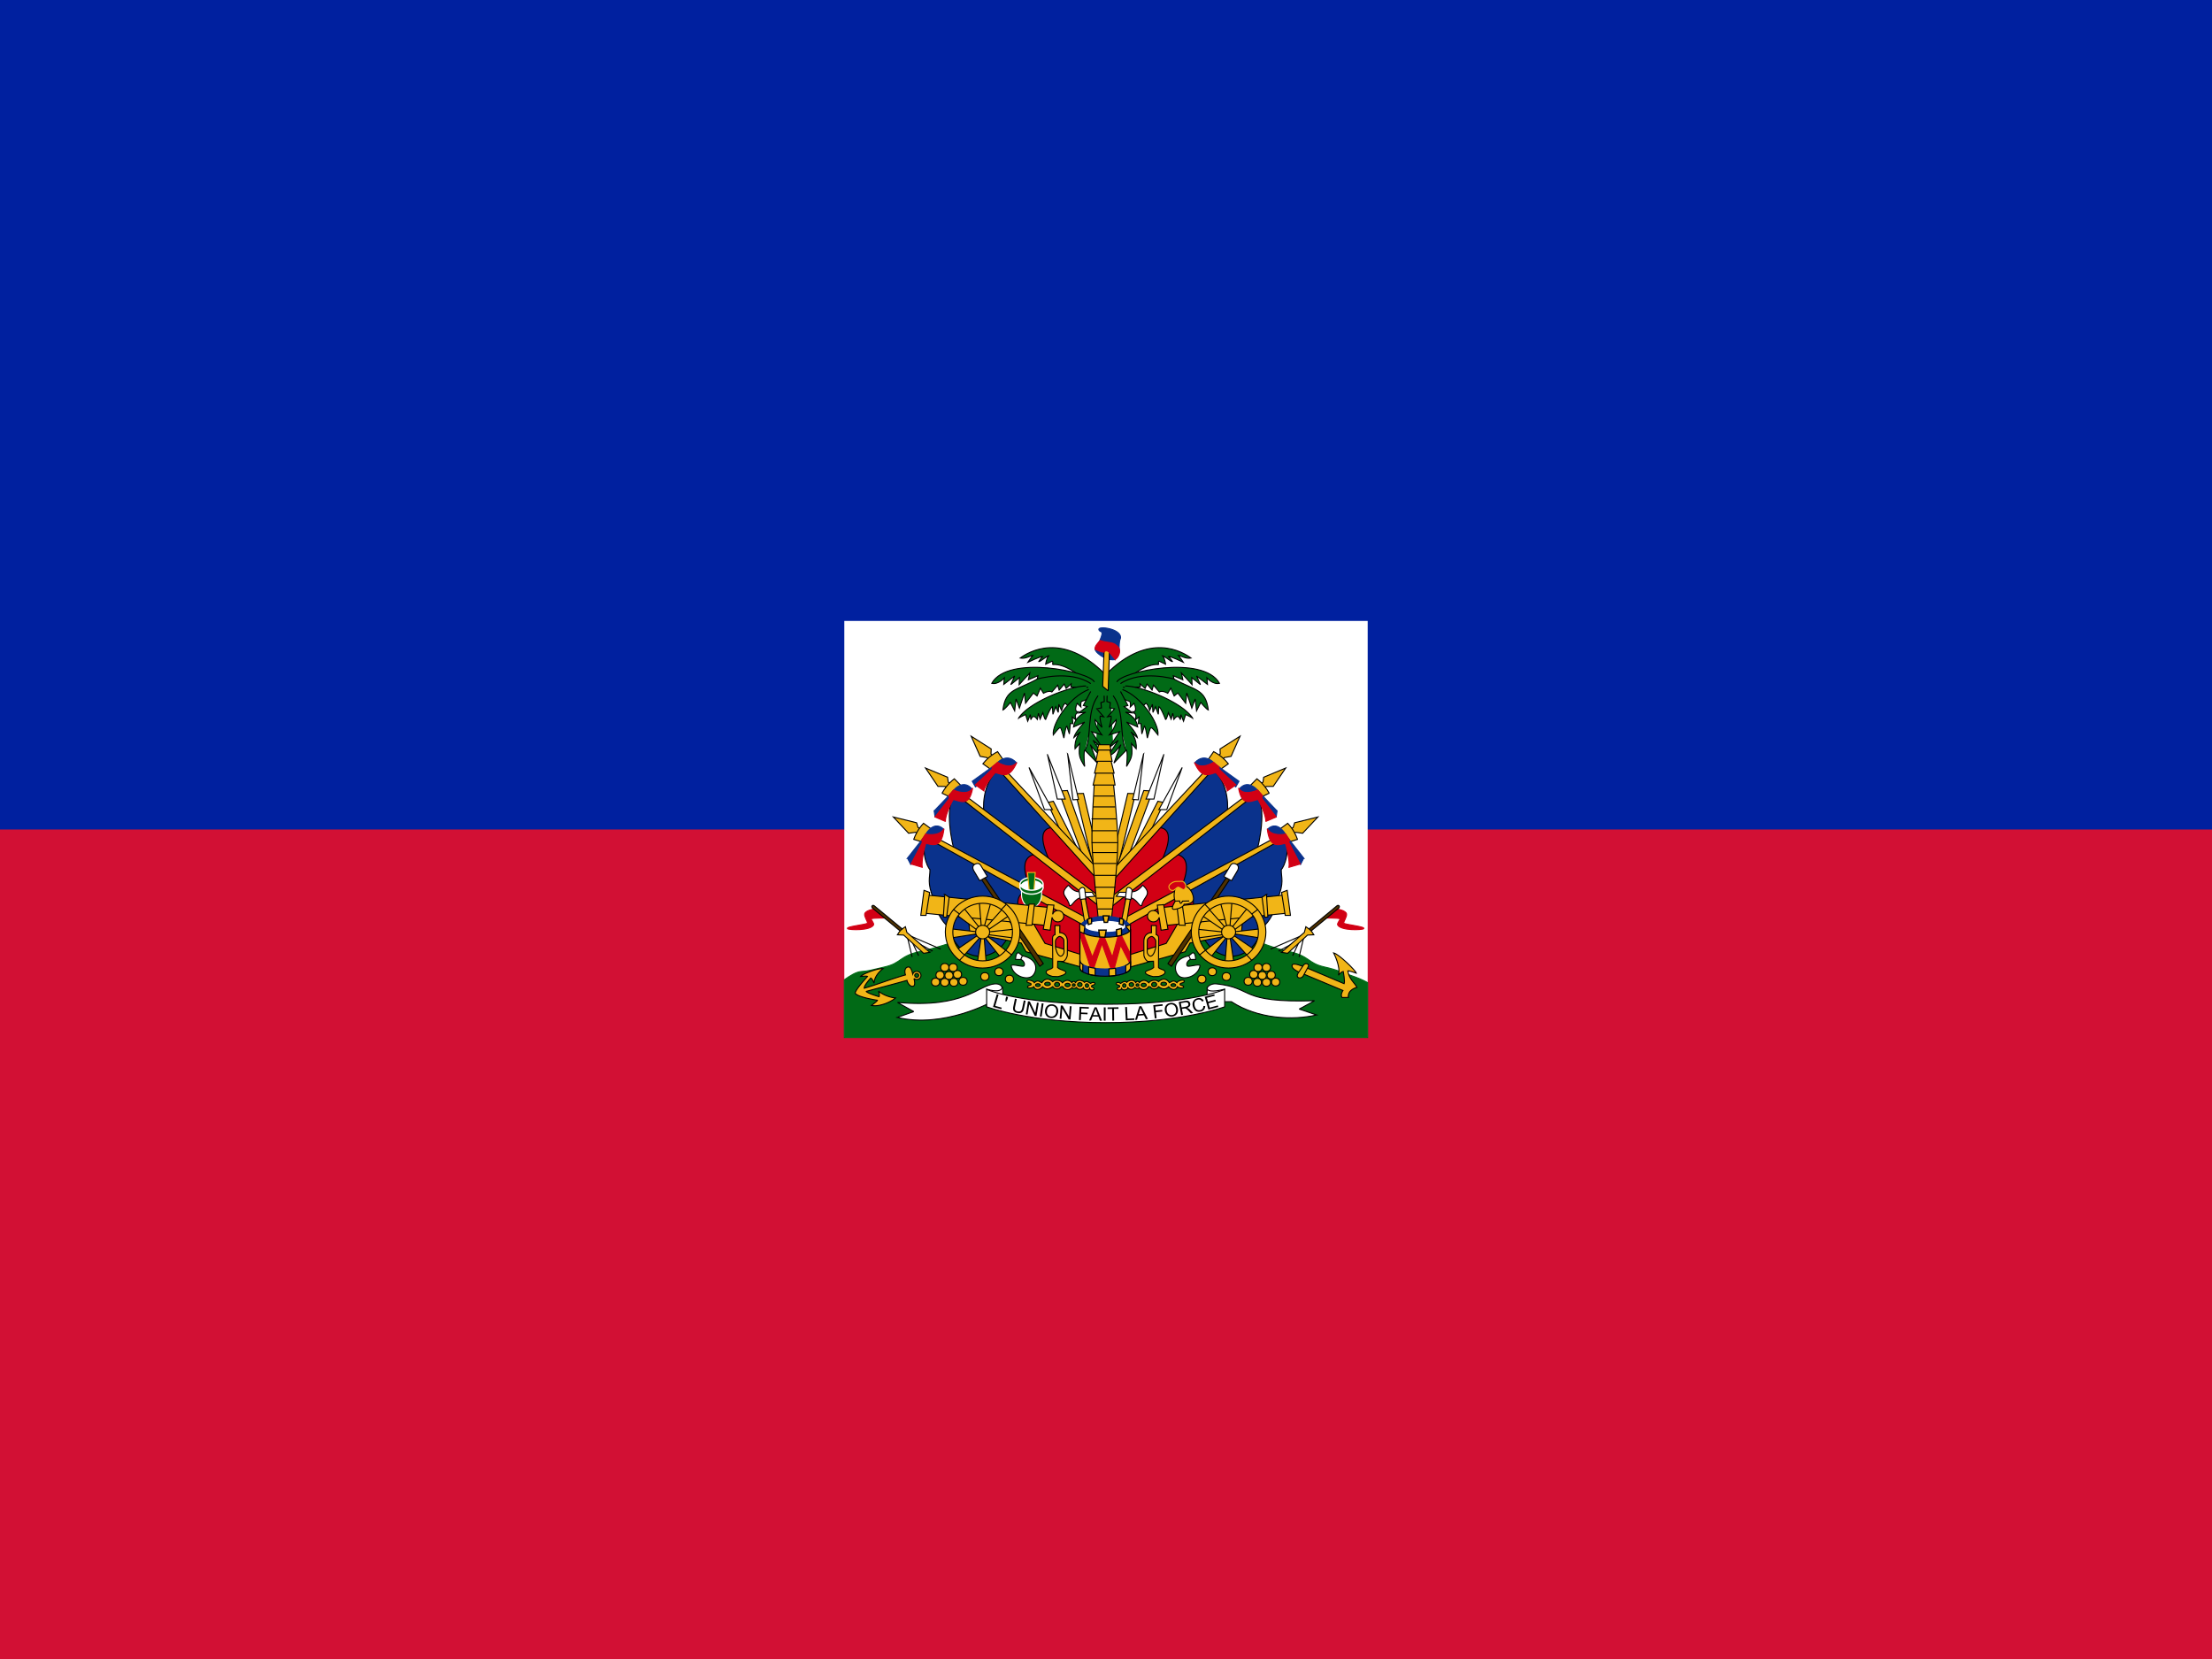 <svg xmlns="http://www.w3.org/2000/svg" xmlns:xlink="http://www.w3.org/1999/xlink" viewBox="0 0 640 480"><path fill="#d21034" d="M0 0h640v480H0z"/><path fill="#00209f" d="M0 0h640v240H0z"/><g fill="#f1b517" stroke="#000" stroke-width=".183"><path fill="#fff" d="M244.286 179.654h151.428V300.2H244.286z" stroke="none"/><path d="M350.475 266.826l-30.902.897-30.764.35s-15.81 5.845-22.27 7.157c-6.442 1.308-5.605 3.424-10.59 4.538-3.992.892-4.453 1.174-6.796 1.328-1.417.093-3.163 1.183-4.87 2.385v16.72H395.71v-15.9c-1.64-.894-3.204-1.51-4.805-2.053-2.224-.757-3.724-1.584-7.716-2.476-4.986-1.114-4.15-3.23-10.59-4.54-6.46-1.31-22.127-8.402-22.127-8.402z" fill="#016a16" stroke="#016a16" stroke-width=".293"/><g transform="translate(-80) scale(1.6)"><g id="a"><path d="M244.53 143.512l1.396-.033 2.555 10.745-.54 3.386-3.408-14.1z"/><path d="M243.064 136.346l.954 8.284 1.022-.066-1.976-8.218z" fill="#fff"/><path d="M245.722 154.59l-4.293-11.54 1.6-.098 5.01 14.102-2.32-2.465z"/><path d="M239.42 136.477l1.77 8.02h1.432l-3.203-8.02z" fill="#fff"/><path d="M241.906 150.546l-2.52-5.424 1.09-.23 4.6 9.007-3.17-3.357z"/><path d="M236.08 138.778l2.794 7.626h1.43l-4.224-7.626z" fill="#fff"/><path d="M242.25 151.364l-11.437-12.484c-3.57 2.828-2.908 8.02-2.908 8.02l12.957 10.167 1.387-5.703z" fill="#0a328c"/><path d="M248.86 158.235l-8.482-8.594c-3.587.13-.74 5.48-.56 6.156l9.043 7.734v-5.293z" fill="#d20014"/><path d="M248.14 156.757l-17.54-18.78-.685.483 18.56 20.622-.336-2.325zm-18.554-19.985l-.385-.446.04-.89-3.62-2.304 1.62 3.64 1.23.223.386.446.732-.665z"/><path d="M227.738 138.11c.616-.743 1.348-1.486 2.657-2.192l1 1.45-2.155 1.82-1.502-1.078z"/><path d="M225.81 141.278l.59 1.026c.363-.135 4.03-3.457 4.03-3.457l2.632-.08.756-.838c-1.932-2.08-3.752.293-3.752.293l-4.255 3.052z" fill="#0a328c" stroke="#0a328c"/><path d="M227.91 143.007c.14-.918 1.877-3.214 2.13-3.295 1.302.39 2.514 1.14 3.834-1.837-1.148 1.46-3.47-.027-3.47-.027l-1.01.838.03.405-3.053 2.84 1.54 1.08z" fill="#d20014" stroke="#d20014"/><path d="M237.252 154.672l-14.367-11.41c-2.46 2.502-.415 10.23-.415 10.23l14.043 7.608.74-6.428z" fill="#0a328c"/><path d="M249.166 163.917l-11.818-9.467c-4.036.566-.864 6.506-.623 7.16l12.48 6.77-.04-4.463z" fill="#d20014"/><path d="M248.697 162.005l-25.554-19.182-.587.59 26.837 20.956-.696-2.368zm-26.77-20.198l-.46-.374-.12-.885-3.98-1.662 2.25 3.314 1.252.014.455.374.6-.78z"/><path d="M220.35 143.433c.472-.835 1.06-1.69 2.22-2.603l1.247 1.26-1.795 2.152-1.673-.81z"/><path d="M218.925 146.64l.16 1.06c.337-.187 3.56-3.725 3.56-3.725l2.586-.477.53-.833c-1.796-2.114-3.712.698-3.712.698l-3.12 3.278z" fill="#0a328c" stroke="#0a328c"/><path d="M220.97 148.545c-.122-.982 1.22-3.863 1.456-3.98 1.547.46 2.894 1.152 3.462-2.07-.897 1.614-3.46.363-3.46.363l-.86.98.12.53-2.61 3.37 1.893.807z" fill="#d20014" stroke="#d20014"/><path d="M236.224 161.65c-.19-.045-18.517-10.44-18.517-10.44-1.334 2.25-.128 5.52.457 6.028.034 1.5-.602 2.306.707 5.44.39 2.035 1.33 3.912 2.7 5.026 1.675 6.417 8.226 6.848 10.75 1.624l3.907-7.677z" fill="#0a328c"/><path d="M248.352 168.512l-12.548-7.355c-4.036.567.085 8.056.326 8.71l12.116 4.304.106-5.655z" fill="#d20014"/><path d="M246.243 165.846l-28.35-15.09-.484.673 29.9 16.643-1.07-2.23zm-29.715-15.91l-.514-.3-.265-.855-4.2-1.04 2.754 2.938 1.24-.177.515.3.466-.86z"/><path d="M215.232 151.782c.332-.896.773-1.828 1.772-2.907l1.436 1.056-1.425 2.4-1.783-.545z"/><path d="M214.1 155.18l.593 1.168c.307-.232 3.004-4.578 3.004-4.578l2.492-.82.465-1.014c-2.002-1.85-3.498 1.342-3.498 1.342l-3.06 3.903z" fill="#0a328c" stroke="#0a328c"/><path d="M216.772 156.836c-.2-1 .484-4.197.7-4.345 1.56.47 2.863.6 3.223-2.62-.907 1.53-3.328.955-3.328.955l-.71 1.085.15.38-2.06 3.95 2.025.6z" fill="#d20014" stroke="#d20014"/></g><use height="100%" width="100%" xlink:href="#a" transform="matrix(-1 0 0 1 499.86 0)"/></g><g transform="translate(-80) scale(1.6)"><path d="M248.757 125.603l-.465 9.07h2.9l-.425-8.992 3.023-.42-.335-3.582-7.51.29.04 3.253 2.772.385z" fill="#016a16" stroke="#016a16"/><g id="b" fill="#016a16"><path d="M249.817 121.898c-7.764-7.77-13.878-3.98-15.334-2.902.963.187 1.826-.412 2.273-.48-.28.353-.865 1.23-.865 1.23s2.4-1.135 2.67-1.03c-.344.275-.725.935-.725.935.178.07 1.528-1.053 1.795-1.073-.41.466-.54 1.528-.54 1.528l1.17-.545c.304.215-.085.63.18.61 1.944-.16 4.677 1.775 5.053 2.37"/><path d="M247.895 123.32c-.81-1.853-15.588-5.004-18.56.245 1.164.293 2.276-.976 2.276-.976l-.1 1.17 1.975-1.515-.708 1.56 1.568-1.268-.05 1.27 1.92-2.1-.252 1.22 1.72-.73-.202 1.022"/><path d="M247.238 123.614c-3.793-2.537-9.66-.83-9.66-.83-3.74 2.1-5.736 1.72-6.22 5.61.355-.145 1.366-1.365 1.366-1.365l.76 1.51.25-2.148.608 1.66.91-2.733.203 1.854 1.416-1.854.66.538.608-1.415.556.927s.962-.586 1.52-.245l1.06-1.22.253.88.91-1.074.355.78.91-.83-.05.59 3.136.05"/><path d="M246.38 124.053c-2.643-.05-10.226 2.812-12.188 5.806a13.29 13.29 0 011.263-.64l.387 1.204.473-1.203.1.928c.29-.724.618-.806 1.164-.05l.2-1.12.302 1.072.505-1.17s.317 1.27.505 1.22c0 0 .838-2.195 1.214-2.294l.1 1.364.505-1.366.457 1.024.1-1.464.507 1.122s.266-1.103.658-1.317l.758.683 3.38-2.427"/><path d="M246.888 124.678c-3.52 1.35-6.67 6.18-6.43 8.226 1.565-1.94 1.23-1.674 1.928.56 0 0 .264-1.955.53-2.187l.46 1.446.17-1.892.47.026-.12-1.187.698.534c-.163-.677-.338-.906.386-1.488 0 0-.917.117-.193-1.535l.675.65s-.12-.72.12-1l2.485-.86"/><path d="M247.23 125.04l-1.33 2.534.68.197-1.534 1.156 1.296-.132s-1.978.725-2.217 2.666l2.013-.89s-1.706 1.745-1.945 2.798l1.16-1.02s-1.125 1.217-.955 3.06l.853-.954c-.2 2.238-.133 2.436.89 4.147 0 0-.272-2.63.035-2.96l2.25 2.337-1.26-3.324s1.397 2.107 2.25 1.91l-1.774-2.7 1.74 1.416-1.98-2.96 1.84.557s-1.33-1.677-1.225-2.73l1.262 1.382s-.477-1.58-.34-2.04l.647.13-1.262-1.447.855-.165-.102-.953.615-.197-.034-1.053m-1.093-.005c-2.183 2.96-1.057 7.534-2.353 9.87"/></g><use height="100%" width="100%" xlink:href="#b" transform="matrix(-1 0 0 1 499.86 0)"/><path d="M250.945 166.535s1.19-9.945 1.186-14.225c0-3.37-.81-10.835-.81-10.835h-3.42s-.52 7.43-.44 10.79c.1 4.28 1.185 14.27 1.185 14.27h2.3z"/><path d="M247.674 141.953h3.96l-.465-2.666h-2.87l-.63 2.666z"/><path d="M247.927 139.816h3.54l-.668-2.666h-2.18l-.696 2.666z"/><path d="M248.155 137.655h2.95l-.5-2.666h-1.876l-.578 2.662z"/><path d="M250.71 134.673h-2.064l-.21.964h2.442l-.17-.964zm.422 29.694h-2.62m2.763-1.947h-2.94m3.33-1.976h-3.728m3.92-2.154h-3.9m3.926-2.15h-4.102m4.265-1.97h-4.45m4.46-1.79h-4.65m4.622-2.16h-4.65m4.495-2.136h-4.494m4.29-2.17H247.6m3.867-1.96h-3.672"/><path d="M249.91 119.044c-.69-.324-2.246-1.313-1.784-1.903l.713-1.21c1.01-2.277-.02-1.395-.13-2.106-.103-.68 3.865-.148 3.924 1.398.016.427-.295.177-.252 2.61l-.755 1.46c-.566.053-1.235-.014-1.72-.243z" fill="#0a328c" stroke="#0a328c"/><path d="M250.392 124.934l-.986-.83.273-7.105.96.28-.25 7.65z"/><path d="M251.672 119.246c.62-.362 1.024-1.443.65-2.085-1.016-1.283-1.673-.752-3.378-1.332-.34.362-1.055 1.06-.902 1.58 2.242 1.055 1.372.155 2.114.287.4.07.658.545 1.516 1.554z" fill="#d20014" stroke="#d20014"/></g><g transform="translate(-80) scale(1.6)"><use height="100%" width="100%" xlink:href="#c" transform="matrix(1 0 0 -1 -.002 320.37)"/><path d="M238.358 161.75c0 1.3-.815 2.353-1.818 2.353-1.004 0-1.82-1.054-1.82-2.353v-1.276h3.638v1.276z" fill="#016a16" stroke="#fff" stroke-width=".181" stroke-linecap="round"/><ellipse cx="236.539" cy="160.063" rx="1.806" ry=".898" fill="#fff" stroke="none"/><path d="M236.126 161.075l-.31-3.297h1.382l-.226 3.297h-.846z" fill="#016a16" stroke="#f1b517"/><path id="c" d="M238.538 160.118c-.265.493-1.06.852-2 .852-.937 0-1.727-.36-1.992-.852a.756.756 0 00-.1.36c0 .668.938 1.21 2.093 1.21 1.15 0 2.09-.542 2.09-1.21a.748.748 0 00-.095-.36z" fill="#016a16" stroke="#fff" stroke-width=".237" stroke-linecap="round"/><g id="d"><path d="M246.035 172.786l-7.06-2.19-3.076-5.254-10.897-.535.378 3.94 9.28 1.777.883 1.58 10.666 2.97-.177-2.288z"/><path d="M238.662 174.254l-11.15-16.398-.546.41 11.06 16.468.636-.48z" fill="#503200"/><path d="M228.55 158.5l-1.19-1.992c-.222-.368-.56-.49-1.058-.228-.484.255-.437.76-.24 1.123l1.1 1.852 1.39-.755z" fill="#fff"/><path d="M239.986 164.127l-22.496-2.286-.547 3.275 22.387 2.25.656-3.235z"/><path d="M217.09 160.997l-.584 4.538h.948l.656-4.15-1.02-.388zm3.754.738l-.255 4.08.58.07.473-3.622-.802-.528zm15.24 1.76l-.546 3.833 1.094-.035.437-3.8h-.988zm3.352.105l-.78 4.433 1.24.18.353-2.332c.1.47.53.828 1.042.828.59 0 1.07-.464 1.07-1.032 0-.568-.48-1.026-1.07-1.026-.41 0-.78.24-.94.686l.23-1.662-1.15-.073zm-8.12.72l-3.093 3.48.36.424 3.972-2.71-1.238-1.195zm-7.192 8.68l3.094-3.482-.36-.423-3.972 2.71 1.238 1.195zm8.096-.87l-3.764-2.91-.387.272 2.96 3.756 1.187-1.12zm-9.282-6.717l3.816 2.81.464-.348-2.99-3.755-1.29 1.293zm4.152-2.32l.365 4.574.513-.022 1.207-4.452-2.085-.1zm1.25 11.097l-.364-4.574-.565-.053-.69 4.626h1.62zm5.06-6.164l-4.794.51-.073.457 4.85.634.018-1.6zm-11.407 1.584l4.68-.74.1-.365-4.842-.54.066 1.644z"/><ellipse cx="227.693" cy="168.548" rx="1.27" ry="1.225"/><path d="M234.438 168.548c0 3.592-3.022 6.507-6.745 6.507-3.723 0-6.745-2.915-6.745-6.507 0-3.592 3.022-6.507 6.745-6.507 3.723 0 6.745 2.92 6.745 6.51zm-1.347 0c0 2.874-2.415 5.207-5.394 5.207-2.98 0-5.398-2.333-5.398-5.207 0-2.874 2.42-5.207 5.398-5.207 2.98 0 5.398 2.337 5.398 5.21z" fill-rule="evenodd" stroke-linecap="round"/><path d="M223.48 165.264l-1.057-.796m8.61.025l.903-.92m1.03 9.127l-1.11-.87m-8.376 1.866l.954-1.02m21.762-10.554l1.155 5.886-.94.497-1.012-6.3.8-.083z"/><path d="M245.592 161.364c-.535-.224-1.232.155-2.374-1.292-1.878 1.723-.107 1.98.18 3.686.53.218.857-1.323 2.3-1.48.18-.02 2.3-.204 2.3-.204l-.533-.726s-1.474.04-1.873.016z" fill="#fff"/><path d="M246.36 162.518l-.215-1.756c-.232-.62-1-.087-1 .275l.197 1.62 1.017-.14z" fill="#fff"/><path d="M240.765 167.372l.02 1.637c-.537.18-.455.58-.438 1.164l.02 4.772c-.19.315-.78.33-1.055.578-.277.248-.242.73 1.02 1.047l.975.036c1.486-.325 1.793-.818 1.048-1.095-.397-.147-.92-.323-1.117-.556l.033-1.137.968.035c.26 0 .753-.652.77-1.185l.005-2.47c-.034-1.4-1.084-1.558-1.38-1.54l.02-1.29-.884.002zm1.63 2.73c.018-.4-.555-.757-.786-.767-.23-.01-.738.467-.755.867v1c.034.367.327 1.61.915 1.7.28.044.64-.4.64-.766l-.016-2.034z" fill-rule="evenodd"/><path d="M234.275 172.328c-.636-.257-.63 1.172-.63 1.172l1.002.01c.44.2.792.843.512 1.16-.235.26-2.18-.442-2.31-.038.342 1.94 2.915 2.688 3.85 1.84.91-.832 1.14-3.05-1.82-3.63l-.608-.514zm.595.528l-.292.64" fill="#fff"/><path d="M214.943 173.055l-.963-4.05m2.132 3.817l-1.48-3.153m4.026 2.32l-3.337-1.79m4.785 1.427l-6.192-2.688"/><path d="M210.215 166.013s-2.254-.036-2.656.122c-.166.064.563.825.412 1.115-.563 1.083-4.394.934-4.697.698-.52-.405 3.568-.753 3.595-1.03.03-.315-.604-1.145-.505-1.654.128-.66 1.788-.907 1.788-.907l2.06 1.656z" fill="#d20014" stroke="#d20014"/><path d="M213.233 168.05l-5.102-4.222s-.22-.238-.41-.033c-.183.2.07.43.07.43l5.26 4.35.186-.525z" fill="#503200"/><path d="M218.146 172.217c-.09-.087-4.155-3.608-4.155-3.608l-.27-1.03s-.625.423-.855.643c-.23.22-.587.82-.587.82l1.138.05 3.595 3.295 1.138-.174z"/><ellipse cx="232.534" cy="177.056" rx=".74" ry=".715"/><ellipse cx="230.641" cy="175.716" rx=".74" ry=".715"/><ellipse cx="228.091" cy="176.593" rx=".74" ry=".715"/><ellipse cx="224.153" cy="177.445" rx=".74" ry=".715"/><ellipse cx="222.487" cy="177.64" rx=".74" ry=".715"/><ellipse cx="220.846" cy="177.64" rx=".74" ry=".715"/><ellipse cx="219.18" cy="177.591" rx=".74" ry=".715"/><ellipse cx="219.988" cy="176.325" rx=".74" ry=".715"/><ellipse cx="221.604" cy="176.398" rx=".74" ry=".715"/><ellipse cx="223.144" cy="176.203" rx=".74" ry=".715"/><ellipse cx="222.361" cy="174.961" rx=".74" ry=".715"/><ellipse cx="220.846" cy="174.937" rx=".74" ry=".715"/><path d="M236.47 177.99c0-.315-.77-.18-.77-.55 0-.41 1.174-.11 1.336.253.66-.596.944-.16 1.348.02.575-.855 1.287-.823 1.98-.197.402-.443 1.41-.297 1.758.197.664-.66 1.255-.497 1.715-.02.186-.346.458-.27.654-.02.358-.628 1.246-.44 1.62-.024.33-.37.673-.08 1.114.19.298-.28.78-.23.78.05 0 .285-.63.184-.63.47 0 .256.46.127.46.45 0 .255-.68.35-.786-.056-.23.44-1.062.27-1.144-.138-.276.334-.897.435-1.246-.06-.286.234-.63.267-.787.03-.517.557-1.39.443-1.69-.17l-.293.013c-.508.69-1.302.37-1.52-.01-.853.615-1.362.42-1.838.02-.55.666-1.38.62-1.574 0-.368.267-1.137.33-1.137.017 0-.3.652-.192.652-.47zm1.655.15c0 .144-.195.26-.436.26-.24 0-.44-.116-.44-.26 0-.142.196-.26.436-.26s.435.118.435.26zm1.82-.217c0 .172-.235.312-.524.312-.285 0-.52-.14-.52-.312 0-.173.235-.312.524-.312.29 0 .525.14.525.316zm3.575.197c0 .175-.212.316-.474.316s-.474-.14-.474-.316c0-.174.212-.316.474-.316s.474.142.474.316zm-1.904-.083c0 .22-.207.4-.463.4s-.464-.18-.464-.4c0-.22.204-.4.46-.4s.463.18.463.4zm4.06.01c0 .198-.186.358-.414.358-.23 0-.415-.16-.415-.358 0-.197.186-.357.415-.357.228 0 .414.16.414.357zm-1.244.083c0 .128-.12.23-.267.23-.148 0-.268-.102-.268-.23 0-.127.12-.23.268-.23.147 0 .267.103.267.23zm2.422.094c0 .183-.135.33-.302.33-.166 0-.3-.147-.3-.33 0-.183.134-.332.3-.332.167 0 .302.15.302.332z" fill-rule="evenodd"/></g><use height="100%" width="100%" xlink:href="#d" transform="matrix(-1 0 0 1 499.86 0)"/><g stroke-width=".231"><path d="M249.837 165.718c-2.512 0-4.55.944-4.55 2.102 0 .2.057.39.17.572.542.63 2.306 1.087 4.397 1.087 1.957 0 3.625-.406 4.277-.97.168-.22.26-.45.26-.69 0-1.16-2.04-2.105-4.55-2.105z" fill="#0a328c" stroke="#0a328c"/><path d="M254.427 167.98v7.06c0 .827-2.048 1.498-4.572 1.498s-4.573-.67-4.573-1.5v-7.057c0 .83 2.05 1.5 4.573 1.5 2.524 0 4.572-.67 4.572-1.5z" stroke-width=".187"/><path d="M245.282 167.982v1.082l2.22 6.845 1.772-5.268 1.946 5.465 1.425-5.16 1.783 3.47v-1.92l-1.656-3.364a8.25 8.25 0 01-.593.134l-1.03 3.813-1.45-3.603a14.522 14.522 0 01-.714-.025l-1.454 3.627-1.66-4.37c-.377-.216-.594-.465-.594-.733z" fill="#d20014" stroke="#d20014" stroke-width=".183"/><path d="M254.427 173.72v1.32c0 .826-2.048 1.498-4.572 1.498s-4.573-.672-4.573-1.5v-1.317c0 .83 2.05 1.5 4.573 1.5 2.524 0 4.572-.67 4.572-1.5z" fill="#0a328c" stroke="#0a328c" stroke-width=".187"/><path d="M251.737 175.085c-.372.055-.77.097-1.185.118l.01 1.317c.418-.02.815-.062 1.187-.118l-.016-1.317zm-4.87-.23l-.01 1.312c.352.1.75.185 1.185.246v-1.317a8.907 8.907 0 01-1.174-.24zm-1.585-1.132v1.317c0 .246.185.474.506.68l.023-1.302c-.332-.21-.525-.443-.525-.695zm9.146.14l-.023.006c-.08.263-.38.512-.83.72l.005 1.31c.53-.244.848-.54.848-.862v-1.178z" stroke-width=".187"/><path d="M254.427 168.027v7.012c0 .824-2.048 1.495-4.572 1.495s-4.573-.67-4.573-1.5v-7.01" fill="none" stroke-width=".187"/><path d="M253.392 167.52c0 .5-1.584.907-3.537.907-1.954 0-3.538-.406-3.538-.907 0-.5 1.584-.907 3.538-.907 1.953 0 3.537.406 3.537.907z" fill="#fff" stroke="#fff" stroke-width=".192"/><path d="M248.698 168.19l.157 1.25c.307.022.626.038.953.04l.232-1.29h-1.342zm4.102-.303l-.91.247.057 1.177c.31-.05.602-.113.866-.19l-.012-1.23zm-5.403-1.907c-.26.075-.5.164-.72.262l.127.945.58-.185.013-1.023zm2.44-.374c-.122 0-.24.007-.36.01l.197 1.184.605-.012.234-1.154a9.727 9.727 0 00-.68-.028zm2.673.418l-.122 1.034.69.244.077-1.015a5.26 5.26 0 00-.645-.263z"/><path d="M245.993 168.8l.184-1.288-.935-.506.028 1.465.723.33zm8.403-.278l.042-1.288-.876.262.834 1.026z" stroke-width=".183"/></g><path d="M263.686 160.03c.83-.116 2.062 1.023 2.136 2.432.06 1.118-1.69 1.06-1.69 1.06-.09.458-1.055.88-1.84.916-.763.033.207-1.432.207-1.432-.48-1.26.144-2.748.144-2.748l1.04-.23z"/><path d="M262.5 162.948l.8-.03s.06.415.208.43c.157.018.326-.4.326-.4l1.217-.03"/><path d="M264.13 160.86c.68-.492.085-1.48-.385-1.49l-1.098.03c-.517.01-1.392.572-1.276 1.058.106.424.39.618.835.544.202-.033.626-.563.83-.572.276-.013.88.588 1.1.43z" fill="#d20014" stroke="#f1b517"/><path d="M214.242 174.855c-.617.078-.73.788-.5 1.44-2.686.756-5.086 1.74-7.455 2.406-.095-.47 1.174-1.84 1.174-1.84.34.16.59.93.59.93.085-1.58 1.64-2.63 1.64-2.63-.924-.122-3.732.967-4.07 1.41 0 0 1.09-.12 1.257 0 0 0-2.14 2.314-2.237 3 .332.75 4.026 1.31 4.026 1.31-.058.198-1.087.934-1.087.934 1.47.322 3.683-.718 4.345-1.35 0 0-1.728-.144-3.074-1.235 0 0 .28.68.11 1.003 0 0-2.1-.604-2.316-.952.006-.03 4.966-1.314 7.368-2 .09.43.566 1.24 1.14 1.048.373-.125.255-.866.116-1.39a.77.77 0 00.504.185c.423 0 .768-.327.768-.735 0-.407-.345-.74-.767-.74a.755.755 0 00-.72.505c-.095-.453-.344-1.354-.807-1.295zm1.89 1.528c0 .19-.162.345-.36.345a.352.352 0 01-.357-.345c0-.19.16-.345.358-.345.197 0 .358.154.358.345z" fill-rule="evenodd"/><path d="M293.068 177.884c.183-.367-.162-2.212-.162-2.212-.373.042-.882.68-.882.68.48-1.51-.865-4.036-.865-4.036.91.19 3.94 3.128 4.1 3.657 0 0-1.33-.474-1.53-.415.216 1.506 1.26 2.205 1.65 2.988 0 0-1.727.38-1.554 1.822l-1.128.02c-.39-.48.15-1.275.15-1.275l-7.74-3.24c-.497-.21-1.62-.72-1.45-1.32.17-.603 2.016.252 2.47.4l6.935 2.93z"/><path d="M285.635 176.54l.91-1.672c.326-.44-.346-.92-.823-.356l-1.02 1.527c-.454.833.5 1.063.933.5z"/></g><g fill="#fff" stroke-width=".293"><path d="M290.187 288.586l-.1-2.92-3.532.195-.2 3.18 3.832-.45z"/><path d="M264.38 292.678l-4.722-2.648c19.47 1.784 23.446-5.006 28.15-5.37 2.893-.226 3.344 3.203-2.26 1.572l1.45 3.586s-13.822 7.776-27.407 4.564l4.79-1.704zm84.818-4.092l.1-2.92 4.32.1.202 3.18-4.622-.36z"/><path d="M375.902 291.963l4.443-2.424c-22.302.66-17.224-3.667-28.383-4.88-2.883-.314-5.05 3.392 2.26 1.57l-1.448 3.587 3.507.002c7.6 5.002 17.85 5.45 24.646 3.842l-5.02-1.703z"/><path d="M285.47 286.253v5.047s12.364 4.587 34.43 4.587c22.16 0 34.43-4.587 34.43-4.587v-5.047s-9.36 4.312-34.43 4.312c-24.978 0-34.43-4.312-34.43-4.312z"/></g><path d="M287.317 291.328l1.09-3.695.508.14-.963 3.258 1.887.52-.13.44-2.396-.66zm3.578-1.625l.06-.726.164-.622.54.13-.167.624-.31.66-.29-.07zm5.32-.25l.517.102-.46 2.175c-.08.38-.187.67-.322.876a1.158 1.158 0 01-.596.448c-.26.094-.58.104-.955.03-.37-.07-.656-.19-.86-.358a1.056 1.056 0 01-.39-.625c-.05-.25-.033-.57.05-.97l.46-2.175.516.102-.46 2.172c-.068.326-.088.574-.057.74a.7.7 0 00.25.42c.135.116.313.195.535.238.38.075.668.045.865-.09.198-.134.346-.437.446-.91l.458-2.172zm.582 4.017l.642-3.792.53.085 1.56 3.302.504-2.977.5.08-.644 3.79-.533-.084-1.56-3.305-.505 2.98-.498-.08zm4.065.614l.547-3.806.52.07-.55 3.806-.52-.07zm1.5-1.68c.075-.632.31-1.11.706-1.428.395-.32.87-.45 1.43-.388.364.04.683.16.957.362.273.2.47.46.587.778.118.318.155.668.11 1.05a2.212 2.212 0 01-.367 1.012 1.657 1.657 0 01-.77.618 2.046 2.046 0 01-.99.13 1.923 1.923 0 01-.966-.37 1.69 1.69 0 01-.587-.785 2.097 2.097 0 01-.114-.978zm.54.07c-.055.46.03.835.255 1.128.225.293.53.46.918.504.394.043.734-.055 1.02-.294.286-.24.46-.605.517-1.096.037-.31.014-.588-.067-.832-.08-.243-.22-.44-.414-.59a1.33 1.33 0 00-.68-.27c-.37-.04-.703.047-1 .263-.296.216-.48.61-.546 1.186zm3.693 2.265l.324-3.83.535.04 1.83 3.17.255-3.007.504.04-.324 3.83-.54-.043-1.83-3.173-.253 3.008-.503-.04zm5.582.384l.174-3.838 2.688.112-.02.452-2.158-.09-.054 1.187 1.867.08-.02.45-1.867-.08-.08 1.746-.525-.023zm2.934.125l1.61-3.813.568.01 1.552 3.872-.6-.01-.44-1.174-1.667-.032-.46 1.155-.56-.01zm1.185-1.556l1.35.025-.395-1.07a9.822 9.822 0 01-.267-.803c-.055.245-.13.488-.23.73l-.458 1.118zm3.06 1.617l.01-3.84h.526l-.01 3.843h-.525zm2.47-.01l-.05-3.39-1.313.02-.007-.453 3.156-.045.007.454-1.317.017.05 3.388-.528.01zm3.906-.092l-.186-3.84.526-.024.163 3.385 1.96-.088.02.453-2.485.112zm2.68-.12l1.24-3.936.57-.04 1.907 3.72-.598.043-.55-1.13-1.66.114-.35 1.19-.56.04zm1.03-1.65l1.346-.093-.493-1.033c-.15-.314-.262-.572-.34-.775a4.75 4.75 0 01-.16.745l-.352 1.154zm4.675 1.212l-.437-3.818 2.67-.285.052.45-2.15.23.137 1.18 1.858-.197.052.45-1.858.2.196 1.734-.524.056zm2.92-2.192c-.094-.63.01-1.15.307-1.553.3-.406.728-.647 1.284-.723.364-.05.704-.01 1.02.116.318.126.576.33.773.61.197.278.324.607.38.988.06.386.03.742-.09 1.068-.116.327-.31.59-.583.786a2.02 2.02 0 01-.923.367c-.37.05-.714.006-1.032-.126a1.736 1.736 0 01-.77-.615 2.124 2.124 0 01-.364-.92zm.54-.064c.067.458.248.802.542 1.03.295.23.635.317 1.02.264.393-.056.696-.233.91-.534.215-.302.286-.697.213-1.187a1.922 1.922 0 00-.284-.79 1.25 1.25 0 00-.556-.47 1.348 1.348 0 00-.73-.096c-.37.05-.67.218-.9.5-.23.28-.302.707-.217 1.28zm4.18 1.29l-.71-3.78 1.737-.305c.35-.06.62-.073.817-.037.194.036.362.13.503.284.14.153.23.333.27.54.05.27.003.51-.142.727-.145.215-.4.38-.767.496a1.4 1.4 0 01.346.134c.176.107.35.25.524.427l.877.91-.65.116-.668-.696a7.436 7.436 0 00-.472-.456 1.198 1.198 0 00-.31-.207.818.818 0 00-.256-.06c-.06 0-.16.01-.293.034l-.6.107.315 1.68-.516.09zm.122-2.203l1.114-.194a1.74 1.74 0 00.543-.17.588.588 0 00.302-.636.573.573 0 00-.284-.405c-.155-.09-.38-.112-.67-.06l-1.24.216.236 1.253zm6.29-.42l.543.017c-.015.43-.136.78-.366 1.056-.23.275-.548.456-.952.544-.42.09-.78.083-1.08-.024a1.63 1.63 0 01-.765-.585 2.57 2.57 0 01-.44-.96c-.09-.39-.093-.745-.006-1.07.09-.324.258-.592.508-.805.25-.213.547-.357.89-.43.388-.085.737-.06 1.047.073.31.133.557.36.74.685l-.478.227c-.154-.255-.33-.425-.53-.51a1.098 1.098 0 00-.69-.048c-.3.064-.533.187-.702.37a1.102 1.102 0 00-.292.646c-.027.25-.01.5.047.746a2.3 2.3 0 00.34.803c.15.216.34.36.57.434.23.074.465.085.7.034a1.14 1.14 0 00.677-.4c.162-.204.242-.47.24-.8zm1.463 1.047l-1.07-3.7 2.77-.75.128.437-2.266.61.328 1.134 2.12-.57.127.434-2.123.572.365 1.26 2.352-.635.127.437-2.86.77z" fill="#000" stroke="none"/></g></svg>